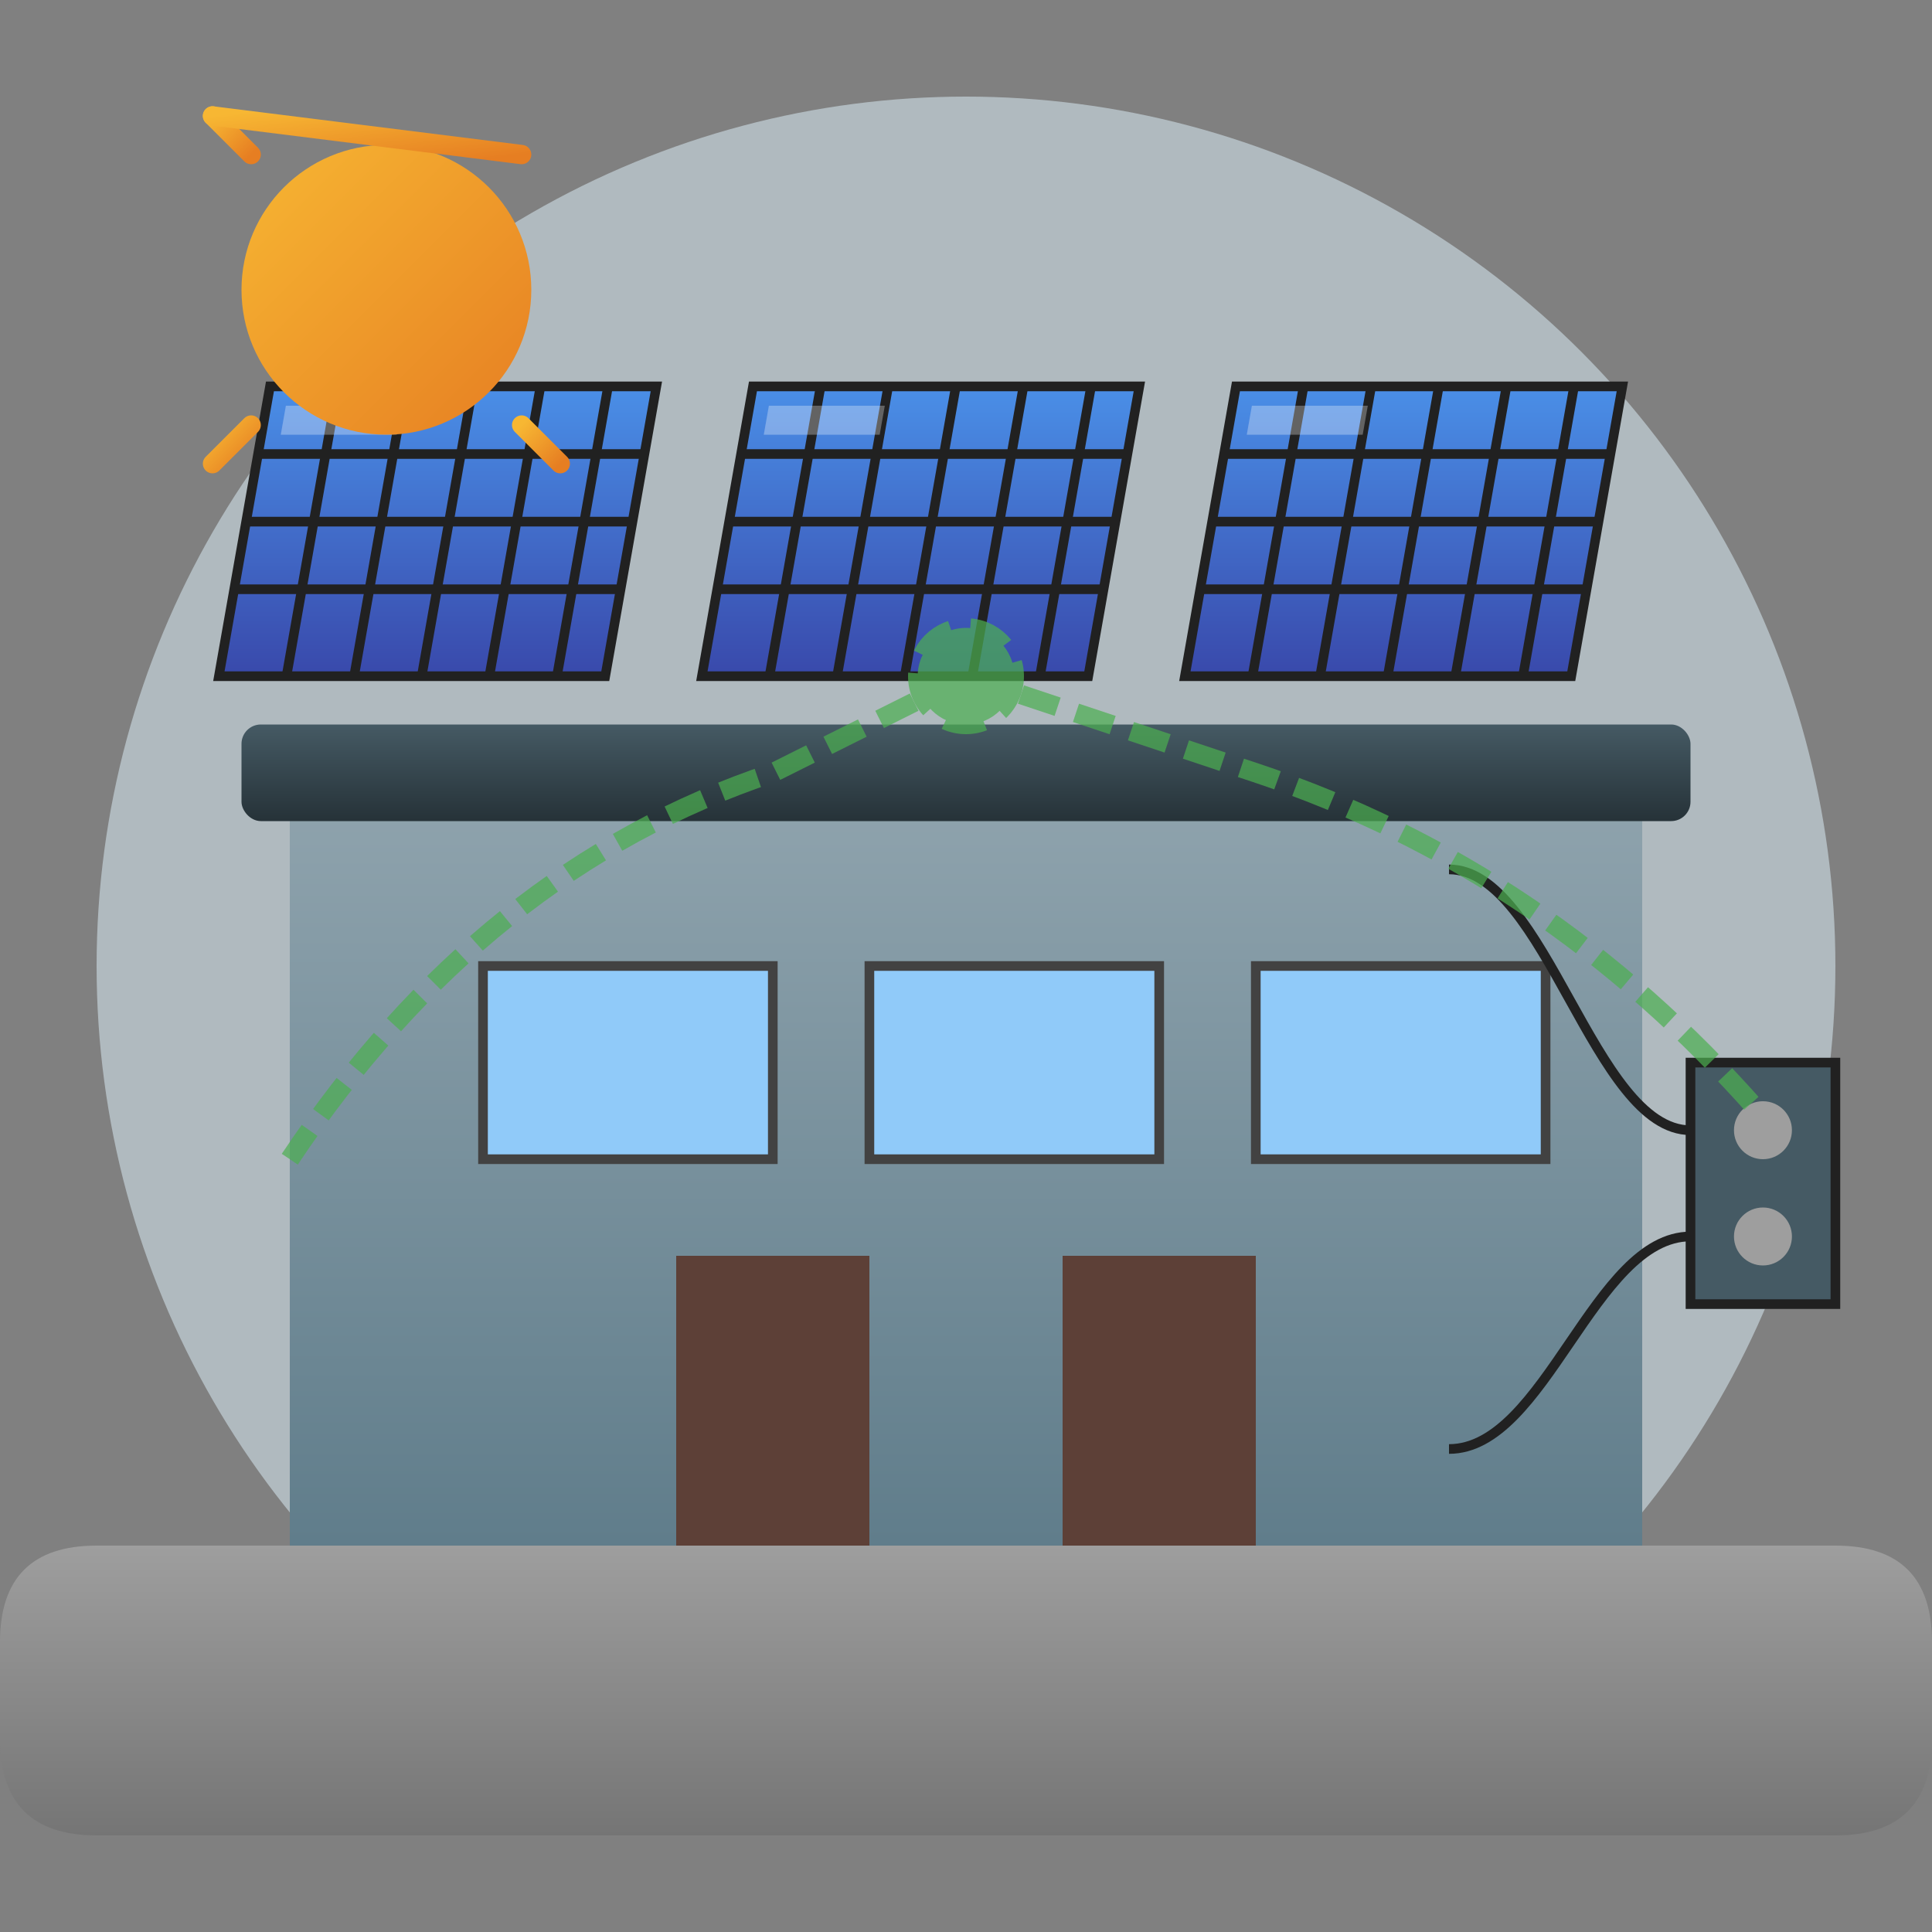 <svg xmlns="http://www.w3.org/2000/svg" width="200" height="200" viewBox="0 0 200 200">
  <rect x="0" y="0" width="200" height="200" fill="#808080" stroke="none"/>
  <defs>
    <linearGradient id="buildingGradient" x1="0%" y1="0%" x2="0%" y2="100%">
      <stop offset="0%" stop-color="#90a4ae" />
      <stop offset="100%" stop-color="#607d8b" />
    </linearGradient>
    <linearGradient id="roofGradient" x1="0%" y1="0%" x2="0%" y2="100%">
      <stop offset="0%" stop-color="#455a64" />
      <stop offset="100%" stop-color="#263238" />
    </linearGradient>
    <linearGradient id="solarGradient" x1="0%" y1="0%" x2="0%" y2="100%">
      <stop offset="0%" stop-color="#4a8fe7" />
      <stop offset="100%" stop-color="#3949ab" />
    </linearGradient>
    <linearGradient id="groundGradient" x1="0%" y1="0%" x2="0%" y2="100%">
      <stop offset="0%" stop-color="#9e9e9e" />
      <stop offset="100%" stop-color="#757575" />
    </linearGradient>
    <linearGradient id="sunGradient" x1="0%" y1="0%" x2="100%" y2="100%">
      <stop offset="0%" stop-color="#f7b733" />
      <stop offset="100%" stop-color="#e67e22" />
    </linearGradient>
  </defs>
  
  <!-- Background Circle -->
  <circle cx="100" cy="100" r="90" fill="#e1f5fe" opacity="0.5" />
  
  <!-- Ground -->
  <path d="M10,160 L190,160 Q200,160 200,170 L200,180 Q200,190 190,190 L10,190 Q0,190 0,180 L0,170 Q0,160 10,160 Z" fill="url(#groundGradient)" />
  
  <!-- Factory/Commercial Building -->
  <g>
    <!-- Main Structure -->
    <rect x="30" y="80" width="140" height="80" fill="url(#buildingGradient)" />
    
    <!-- Roof -->
    <rect x="25" y="75" width="150" height="10" fill="url(#roofGradient)" rx="2" ry="2" />
    
    <!-- Solar Panels on Roof -->
    <g>
      <!-- First Row -->
      <rect x="35" y="40" width="40" height="30" fill="url(#solarGradient)" stroke="#212121" stroke-width="1" transform="skewX(-10)" />
      
      <!-- Panel Grid Lines -->
      <g transform="skewX(-10)">
        <line x1="35" y1="47" x2="75" y2="47" stroke="#212121" stroke-width="1" />
        <line x1="35" y1="54" x2="75" y2="54" stroke="#212121" stroke-width="1" />
        <line x1="35" y1="61" x2="75" y2="61" stroke="#212121" stroke-width="1" />
        
        <line x1="42" y1="40" x2="42" y2="70" stroke="#212121" stroke-width="1" />
        <line x1="49" y1="40" x2="49" y2="70" stroke="#212121" stroke-width="1" />
        <line x1="56" y1="40" x2="56" y2="70" stroke="#212121" stroke-width="1" />
        <line x1="63" y1="40" x2="63" y2="70" stroke="#212121" stroke-width="1" />
        <line x1="70" y1="40" x2="70" y2="70" stroke="#212121" stroke-width="1" />
      </g>
      
      <!-- Second Row -->
      <rect x="85" y="40" width="40" height="30" fill="url(#solarGradient)" stroke="#212121" stroke-width="1" transform="skewX(-10)" />
      
      <!-- Panel Grid Lines -->
      <g transform="skewX(-10)">
        <line x1="85" y1="47" x2="125" y2="47" stroke="#212121" stroke-width="1" />
        <line x1="85" y1="54" x2="125" y2="54" stroke="#212121" stroke-width="1" />
        <line x1="85" y1="61" x2="125" y2="61" stroke="#212121" stroke-width="1" />
        
        <line x1="92" y1="40" x2="92" y2="70" stroke="#212121" stroke-width="1" />
        <line x1="99" y1="40" x2="99" y2="70" stroke="#212121" stroke-width="1" />
        <line x1="106" y1="40" x2="106" y2="70" stroke="#212121" stroke-width="1" />
        <line x1="113" y1="40" x2="113" y2="70" stroke="#212121" stroke-width="1" />
        <line x1="120" y1="40" x2="120" y2="70" stroke="#212121" stroke-width="1" />
      </g>
      
      <!-- Third Row -->
      <rect x="135" y="40" width="40" height="30" fill="url(#solarGradient)" stroke="#212121" stroke-width="1" transform="skewX(-10)" />
      
      <!-- Panel Grid Lines -->
      <g transform="skewX(-10)">
        <line x1="135" y1="47" x2="175" y2="47" stroke="#212121" stroke-width="1" />
        <line x1="135" y1="54" x2="175" y2="54" stroke="#212121" stroke-width="1" />
        <line x1="135" y1="61" x2="175" y2="61" stroke="#212121" stroke-width="1" />
        
        <line x1="142" y1="40" x2="142" y2="70" stroke="#212121" stroke-width="1" />
        <line x1="149" y1="40" x2="149" y2="70" stroke="#212121" stroke-width="1" />
        <line x1="156" y1="40" x2="156" y2="70" stroke="#212121" stroke-width="1" />
        <line x1="163" y1="40" x2="163" y2="70" stroke="#212121" stroke-width="1" />
        <line x1="170" y1="40" x2="170" y2="70" stroke="#212121" stroke-width="1" />
      </g>
      
      <!-- Panel Reflections -->
      <g transform="skewX(-10)" fill="#ffffff" opacity="0.3">
        <rect x="37" y="42" width="12" height="3" />
        <rect x="87" y="42" width="12" height="3" />
        <rect x="137" y="42" width="12" height="3" />
      </g>
    </g>
    
    <!-- Windows and Doors -->
    <rect x="50" y="100" width="30" height="20" fill="#90caf9" stroke="#424242" stroke-width="1" />
    <rect x="90" y="100" width="30" height="20" fill="#90caf9" stroke="#424242" stroke-width="1" />
    <rect x="130" y="100" width="30" height="20" fill="#90caf9" stroke="#424242" stroke-width="1" />
    
    <rect x="70" y="130" width="20" height="30" fill="#5d4037" />
    <rect x="110" y="130" width="20" height="30" fill="#5d4037" />
  </g>
  
  <!-- Electric Box and Connection -->
  <g>
    <rect x="175" y="110" width="15" height="25" fill="#455a64" stroke="#212121" stroke-width="1" />
    <circle cx="182.5" cy="117" r="3" fill="#9e9e9e" />
    <circle cx="182.5" cy="128" r="3" fill="#9e9e9e" />
    
    <!-- Connection Lines -->
    <path d="M175,117 C165,117 160,90 150,90" stroke="#212121" stroke-width="1" fill="none" />
    <path d="M175,128 C165,128 160,150 150,150" stroke="#212121" stroke-width="1" fill="none" />
  </g>
  
  <!-- Sun -->
  <g transform="translate(40, 30)">
    <circle cx="0" cy="0" r="15" fill="url(#sunGradient)" />
    
    <!-- Sun Rays -->
    <g stroke="url(#sunGradient)" stroke-width="2" stroke-linecap="round">
      <line x1="0" y1="-20" x2="0" y2="-25" />
      <line x1="0" y1="20" x2="0" y2="25" />
      <line x1="-20" y1="0" x2="-25" y2="0" />
      <line x1="20" y1="0" x2="25" y2="0" />
      <line x1="-14" y1="-14" x2="-18" y2="-18" />
      <line x1="14" y1="14" x2="18" y2="18" />
      <line x1="-14" y1="14" x2="-18" y2="18" />
      <line x1="14" y1="-14" x2="-18" y2="-18" />
    </g>
  </g>
  
  <!-- Energy Flow Visualization -->
  <g stroke="#4caf50" stroke-width="2" stroke-dasharray="4,2" opacity="0.7">
    <path d="M100,70 L130,80 Q160,90 182,115" fill="none" />
    <path d="M100,70 L80,80 Q50,90 30,120" fill="none" />
    <circle cx="100" cy="70" r="5" fill="#4caf50" />
  </g>
</svg>
